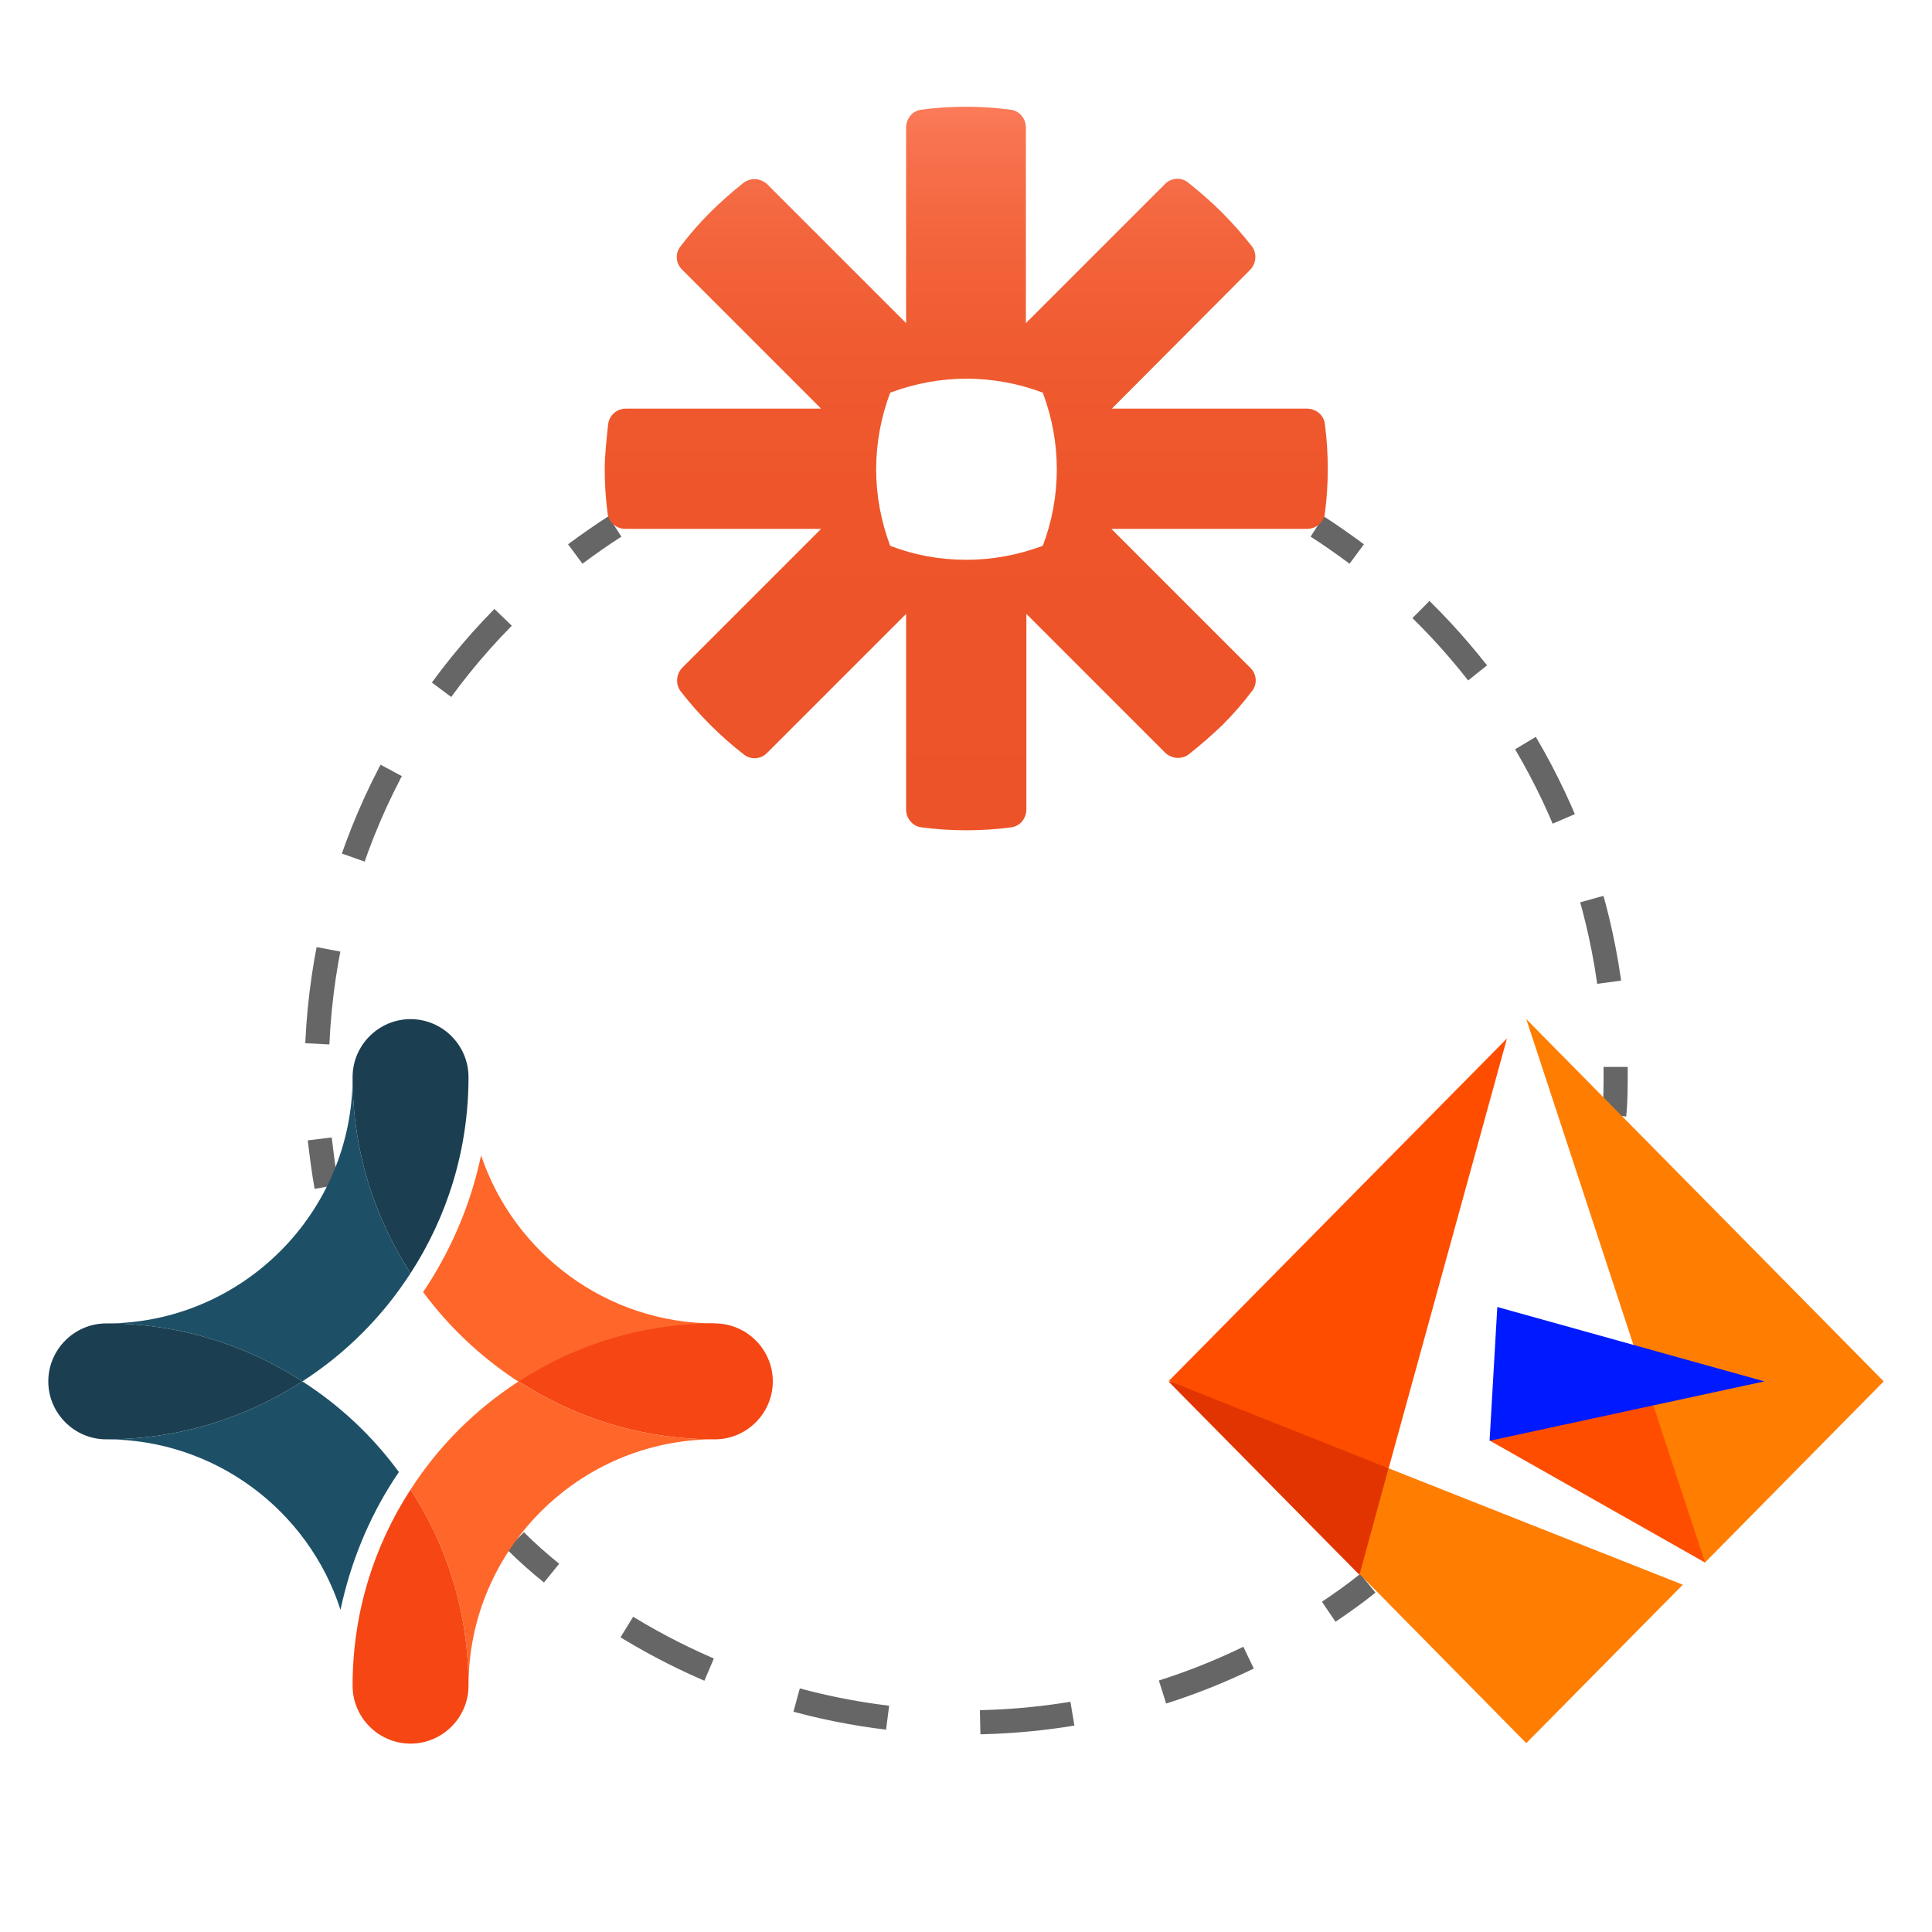 <?xml version="1.0" encoding="UTF-8"?>
<svg id="Layer_1" xmlns="http://www.w3.org/2000/svg" version="1.1" xmlns:xlink="http://www.w3.org/1999/xlink" viewBox="0 0 40 40">
  <!-- Generator: Adobe Illustrator 29.6.1, SVG Export Plug-In . SVG Version: 2.1.1 Build 9)  -->
  <defs>
    <style>
      .st0 {
        fill: #ff4d00;
      }

      .st1 {
        fill: #ff7d00;
      }

      .st2 {
        stroke-dasharray: 1.97 1.97;
      }

      .st2, .st3, .st4, .st5 {
        fill: none;
        stroke: #666;
        stroke-miterlimit: 10;
        stroke-width: .5px;
      }

      .st6 {
        fill: #001aff;
      }

      .st7 {
        fill: #e23400;
      }

      .st4 {
        stroke-dasharray: 1.76 1.76;
      }

      .st5 {
        stroke-dasharray: 1.92 1.92;
      }

      .st8 {
        fill: #ff6629;
      }

      .st9 {
        fill: #f54614;
      }

      .st10 {
        fill: #1d5066;
      }

      .st11 {
        fill: #1b3e51;
      }

      .st12 {
        fill: url(#linear-gradient);
      }
    </style>
    <linearGradient id="linear-gradient" x1="20" y1="40.02" x2="20" y2="24.48" gradientTransform="translate(0 42) scale(1 -1)" gradientUnits="userSpaceOnUse">
      <stop offset="0" stop-color="#fc7d5b"/>
      <stop offset=".06" stop-color="#f8734f"/>
      <stop offset=".18" stop-color="#f3653d"/>
      <stop offset=".33" stop-color="#f05b31"/>
      <stop offset=".52" stop-color="#ee552a"/>
      <stop offset="1" stop-color="#ed5328"/>
    </linearGradient>
  </defs>
  <g>
    <path class="st3" d="M28.32,32.78c-.26.21-.53.4-.81.59"/>
    <path class="st5" d="M25.85,34.32c-1.77.86-3.76,1.34-5.85,1.34-2.92,0-5.61-.93-7.82-2.5"/>
    <path class="st3" d="M11.42,32.57c-.26-.21-.51-.43-.75-.67"/>
  </g>
  <g>
    <path class="st3" d="M27.27,10.9c.28.18.55.37.82.57"/>
    <path class="st4" d="M29.42,12.62c2.26,2.22,3.74,5.24,3.99,8.59"/>
    <path class="st3" d="M33.45,22.09s0,.08,0,.12c0,.3,0,.59-.03.88"/>
  </g>
  <g>
    <path class="st3" d="M6.76,24.57c-.06-.33-.1-.66-.14-.99"/>
    <path class="st2" d="M6.57,21.61c.17-3.79,1.9-7.18,4.58-9.52"/>
    <path class="st3" d="M11.91,11.47c.27-.2.54-.39.82-.57"/>
  </g>
  <path class="st12" d="M21.88,9.72c0,.54-.1,1.08-.29,1.58-.51.19-1.04.29-1.58.29h0c-.56,0-1.09-.1-1.58-.29-.19-.51-.29-1.04-.29-1.58h0c0-.55.1-1.08.29-1.59.51-.19,1.04-.29,1.58-.29h0c.54,0,1.08.1,1.58.29.19.51.29,1.04.29,1.58h0ZM23.02,8.46l2.86-2.87c.13-.13.15-.34.04-.49-.19-.24-.4-.48-.62-.7h0c-.22-.22-.45-.42-.7-.62-.15-.12-.36-.1-.49.04l-2.87,2.87V2.64c0-.19-.14-.35-.32-.37-.31-.04-.61-.06-.92-.06h0c-.31,0-.62.02-.92.06-.19.02-.32.19-.32.37v4.05l-2.87-2.87c-.13-.13-.34-.15-.49-.04-.24.19-.48.4-.7.62h0c-.22.22-.42.45-.61.7-.12.15-.1.36.04.49l2.87,2.87h-4.04c-.19,0-.35.14-.37.33-.03.28-.07.66-.07.91h0c0,.32.02.63.06.93.02.19.19.32.37.32h4.05l-2.87,2.87c-.13.13-.15.34-.04.49.38.49.82.93,1.31,1.31.15.12.36.1.49-.04l2.87-2.87v4.05c0,.19.14.35.32.37.31.04.61.06.92.06h.01c.31,0,.62-.02.92-.06.19-.02.32-.19.32-.37v-4.05l2.87,2.87c.13.13.34.15.49.04.24-.19.48-.4.7-.61h0c.22-.22.42-.45.61-.7.12-.15.1-.36-.04-.49l-2.87-2.87h4.05c.19,0,.35-.14.37-.32.04-.3.06-.61.06-.92h0c0-.32-.02-.63-.06-.93-.02-.19-.19-.32-.37-.32h-4.05Z"/>
  <g>
    <path class="st8" d="M14.8,27.4c-2.25,0-4.16-1.46-4.84-3.48-.2.95-.57,1.85-1.1,2.68-.03.05-.07.1-.1.15.54.73,1.21,1.36,1.98,1.86,1.17-.76,2.56-1.2,4.06-1.2.66,0,1.2.54,1.2,1.2h0c0-.66-.54-1.2-1.2-1.2h0Z"/>
    <path class="st10" d="M2.2,27.4c1.5,0,2.89.44,4.06,1.2.9-.58,1.66-1.34,2.24-2.24-.76-1.17-1.2-2.56-1.2-4.06,0-.66.54-1.2,1.2-1.2h0c-.66,0-1.2.54-1.2,1.2,0,2.81-2.29,5.1-5.1,5.1-.66,0-1.2.54-1.2,1.2h0c0-.66.54-1.2,1.2-1.2Z"/>
    <path class="st11" d="M7.3,22.3c0,1.5.44,2.89,1.2,4.06.76-1.17,1.2-2.56,1.2-4.06,0-.66-.54-1.2-1.2-1.2-.66,0-1.2.54-1.2,1.2Z"/>
    <path class="st11" d="M2.2,29.8c1.5,0,2.89-.44,4.06-1.2-1.17-.76-2.56-1.2-4.06-1.2-.66,0-1.2.54-1.2,1.2,0,.66.54,1.2,1.2,1.2Z"/>
    <path class="st9" d="M14.8,27.4c-1.5,0-2.89.44-4.06,1.2,1.17.76,2.56,1.2,4.06,1.2.66,0,1.2-.54,1.2-1.2,0-.66-.54-1.2-1.2-1.2Z"/>
    <path class="st10" d="M8.26,30.48c-.54-.74-1.22-1.38-2-1.88-1.17.76-2.56,1.2-4.06,1.2-.66,0-1.2-.54-1.2-1.2h0c0,.66.54,1.2,1.2,1.2,2.26,0,4.19,1.48,4.85,3.53.2-.95.57-1.87,1.1-2.69.03-.05.07-.1.1-.15h0Z"/>
    <path class="st8" d="M14.8,29.8c-1.5,0-2.89-.44-4.06-1.2-.9.58-1.66,1.34-2.24,2.24.76,1.17,1.2,2.56,1.2,4.06,0,.66-.54,1.2-1.2,1.2h0c.66,0,1.2-.54,1.2-1.2,0-2.81,2.29-5.1,5.1-5.1.66,0,1.2-.54,1.2-1.2h0c0,.66-.54,1.2-1.2,1.2h0Z"/>
    <path class="st9" d="M9.7,34.9c0-1.5-.44-2.89-1.2-4.06-.76,1.17-1.2,2.56-1.2,4.06,0,.66.54,1.2,1.2,1.2.66,0,1.2-.54,1.2-1.2Z"/>
  </g>
  <g id="logo-informatica">
    <g id="Logo_x2F_Informatica">
      <g id="Group-32">
        <g id="Layer">
          <path id="Fill-1" class="st0" d="M32.41,28.79l1.82.31,1.24,1.33-.17,1.92-4.45-2.52,1.56-1.03Z"/>
          <path id="Fill-2" class="st1" d="M39,28.6l-3.7,3.75-3.7-11.25,7.4,7.5Z"/>
          <path id="Fill-3" class="st6" d="M36.53,28.6l-5.69,1.23.16-2.77,5.53,1.54Z"/>
          <path id="Fill-4" class="st7" d="M24.2,28.6l2.74.61,1.81,1.19.13,1.2-.74,1-3.95-4Z"/>
          <path id="Fill-5" class="st0" d="M31.2,21.5l-2.45,8.9-4.55-1.81,7-7.09Z"/>
          <path id="Fill-6" class="st1" d="M28.75,30.4l6.09,2.41-3.24,3.28-3.45-3.5.6-2.2Z"/>
        </g>
      </g>
    </g>
  </g>
</svg>